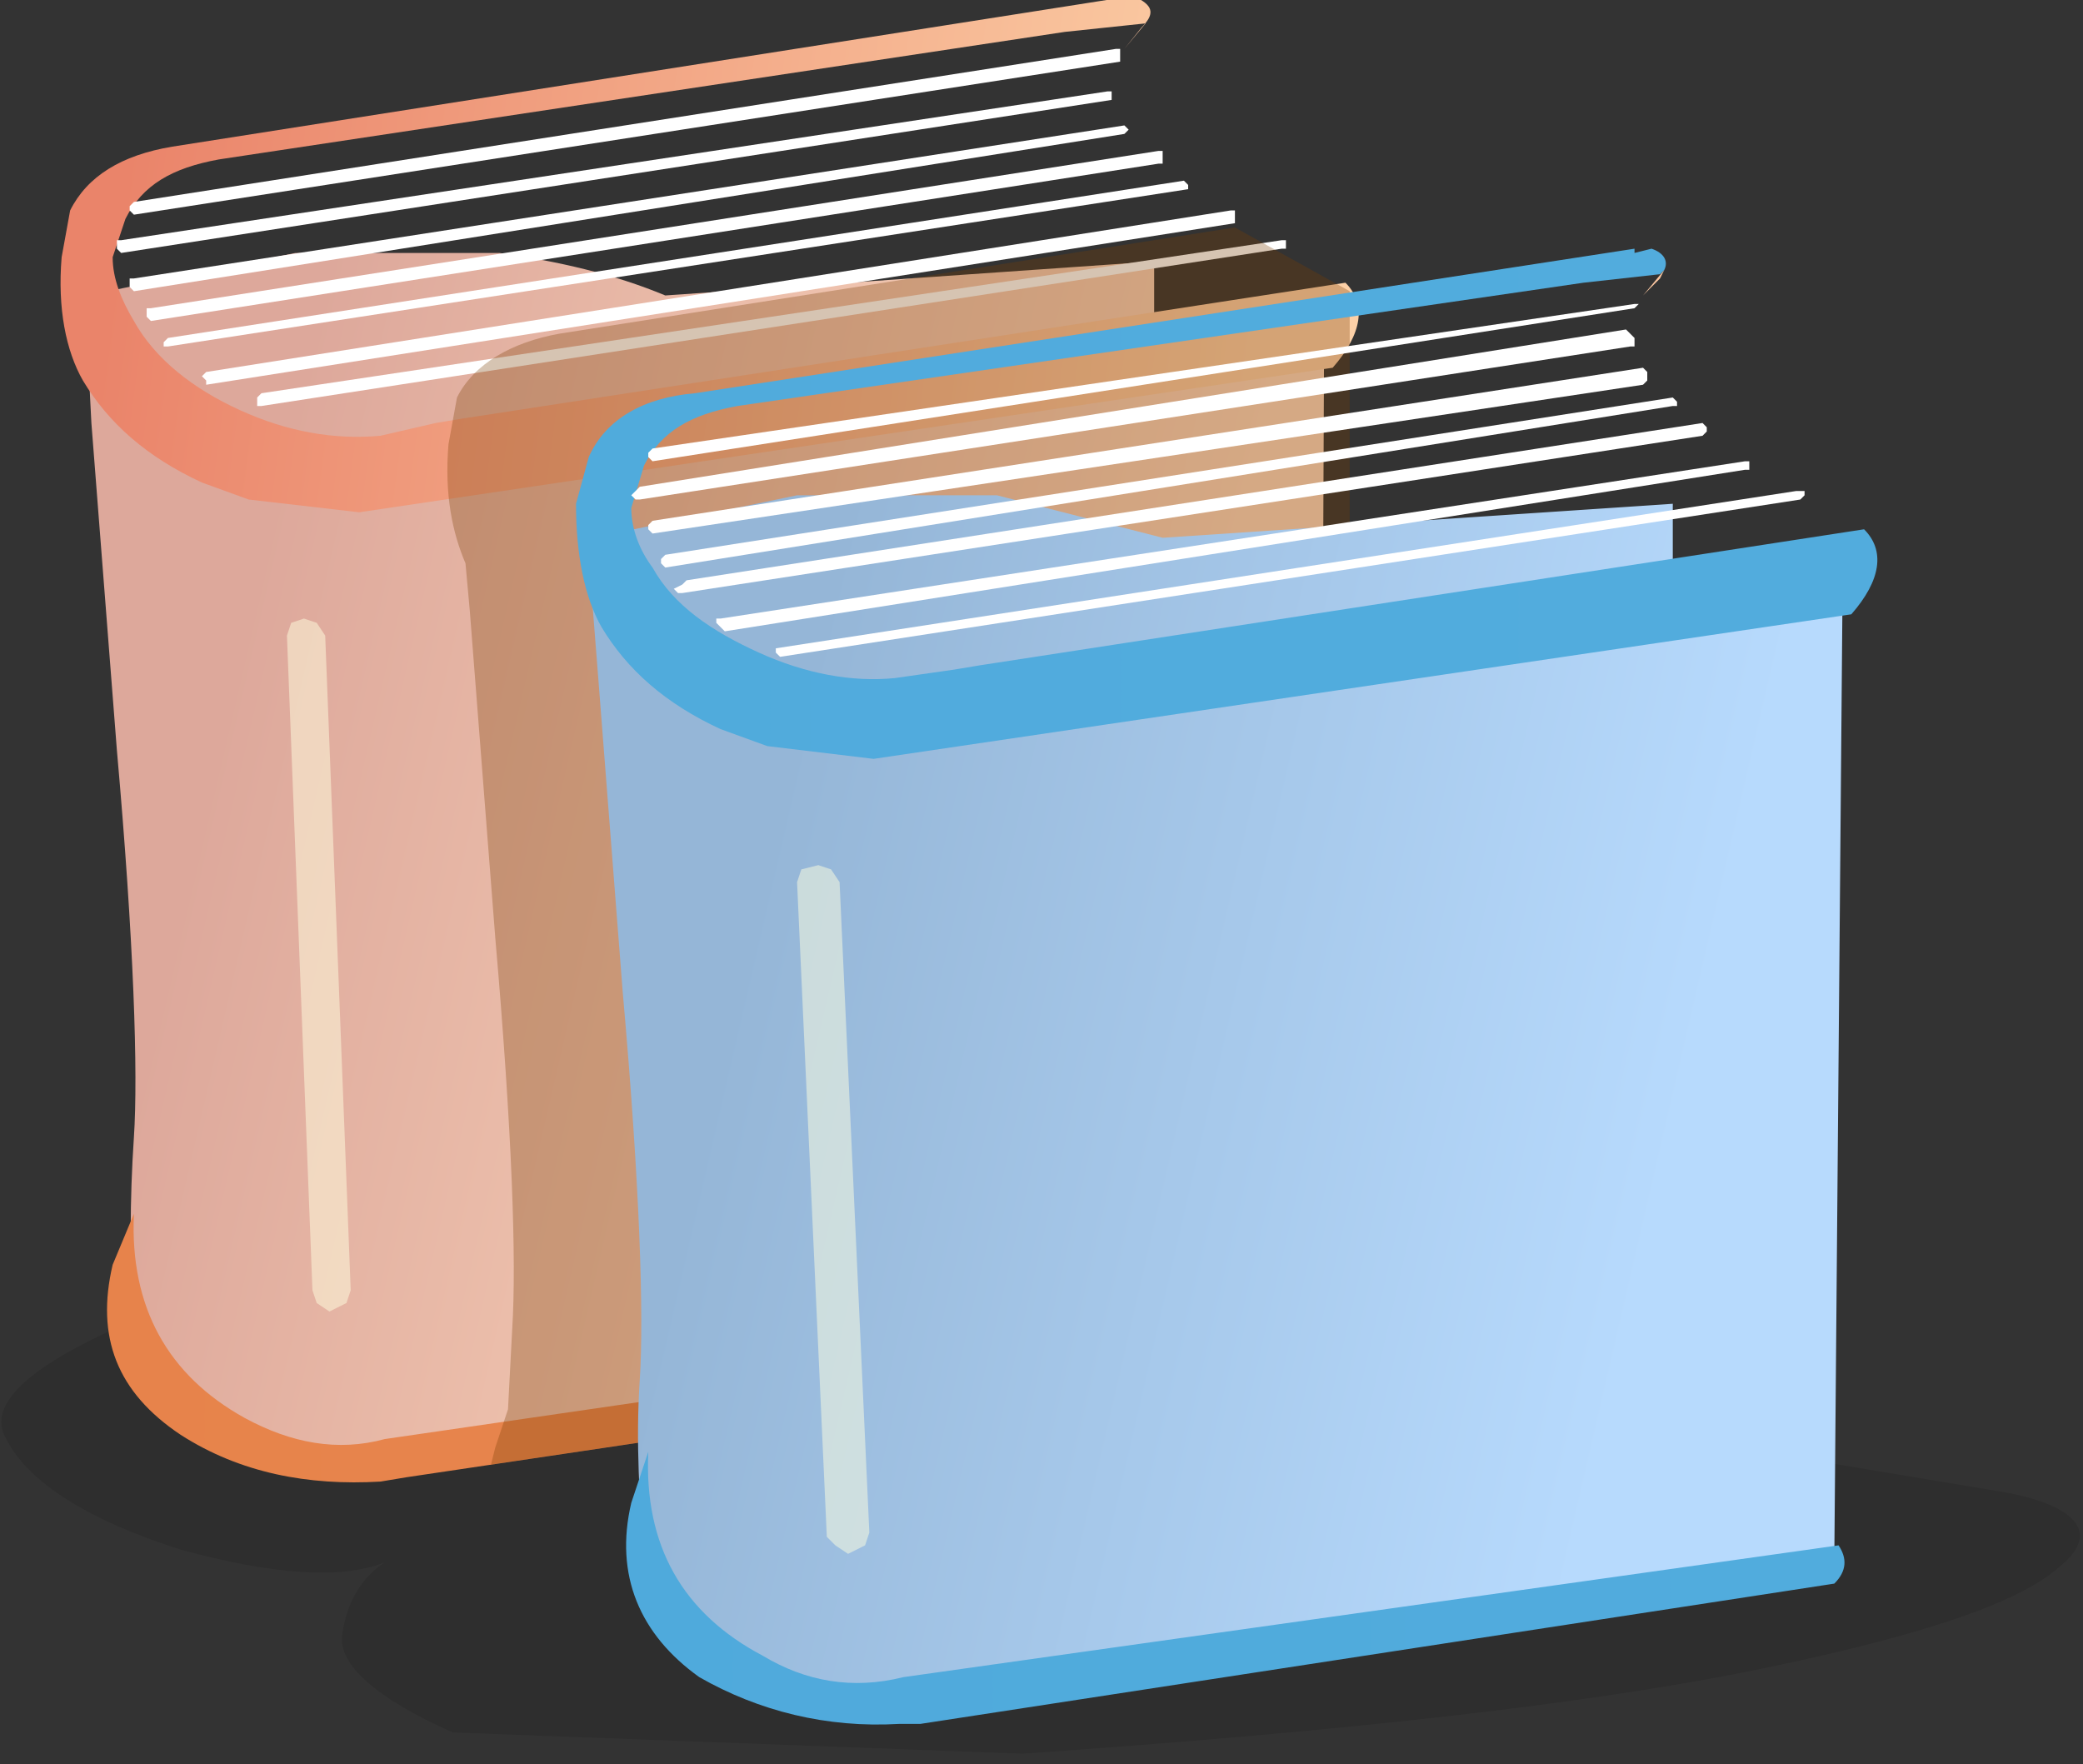 <?xml version="1.0" encoding="utf-8"?>
<!-- Generator: Adobe Illustrator 21.0.2, SVG Export Plug-In . SVG Version: 6.00 Build 0)  -->
<svg version="1.1" id="Layer_1" xmlns="http://www.w3.org/2000/svg" xmlns:xlink="http://www.w3.org/1999/xlink" x="0px" y="0px"
	 viewBox="0 0 49 41.5" style="enable-background:new 0 0 49 41.5;" xml:space="preserve">
<rect x="0" y="0" width="49" height="41.5" fill="#333333" stroke="none"/>
<style type="text/css">
	.st0{fill-opacity:0.102;}
	.st1{fill:url(#SVGID_1_);}
	.st2{fill:url(#SVGID_2_);}
	.st3{fill:#FEFFDF;fill-opacity:0.502;}
	.st4{fill:url(#SVGID_3_);}
	.st5{fill:url(#SVGID_4_);}
	.st6{fill:#FFFFFF;}
	.st7{fill:url(#SVGID_5_);}
	.st8{fill:url(#SVGID_6_);}
	.st9{fill:#783D01;fill-opacity:0.302;}
	.st10{fill:url(#SVGID_7_);}
	.st11{fill:url(#SVGID_8_);}
	.st12{fill:url(#SVGID_9_);}
	.st13{fill:url(#SVGID_10_);}
	.st14{fill:url(#SVGID_11_);}
	.st15{fill:url(#SVGID_12_);}
	.st16{fill:url(#SVGID_13_);}
</style>
<g transform="matrix(1.0, 0.0, 0.0, 1.0, 24.45, 20.75)">
	<path class="st0" d="M24,16.1c-1,0.9-3.5,1.7-7.5,2.5c-4.1,0.8-9.7,1.4-16.9,1.9L-13.8,20c-1.8-0.8-2.7-1.6-2.6-2.3
		c0.1-0.7,0.4-1.3,1-1.7c-1,0.4-2.6,0.3-4.8-0.3c-2.2-0.7-3.6-1.6-4.1-2.6c-0.6-1,1.1-2.2,5.1-3.6c4-1.4,9.1-2.1,15.1-2.1
		c6.1,0,11.2,0.4,15.5,1.3c4.3,0.9,6.4,2,6.4,3.3c0,0.5-0.3,1-0.8,1.4l5.4,0.9C24.4,14.6,25,15.3,24,16.1"/>
	
		<linearGradient id="SVGID_1_" gradientUnits="userSpaceOnUse" x1="24095.938" y1="-13940.667" x2="25734.338" y2="-13940.667" gradientTransform="matrix(1.370000e-02 3.800000e-03 4.500000e-03 -1.940000e-02 -287.503 -366.033)">
		<stop  offset="3.921569e-02" style="stop-color:#DDA89B"/>
		<stop  offset="1" style="stop-color:#FDD8BD"/>
	</linearGradient>
	<path class="st1" d="M2.7-14.6v1.3h4L6.6,10.1l-20.5,3l-0.6,0.2l-1.4,0.3l-2.6-0.3l-1.6-0.9l-0.7-0.6c-0.2,0.2-0.4-0.3-0.5-1.6
		c-0.1-1.3-0.1-2.7,0-4.2s0-4.6-0.4-9.1l-0.6-7.7l-0.2-3.9l0.1,0.9l4.9-1h4.8c1.4,0.2,2.7,0.5,3.9,1L2.7-14.6"/>
	
		<linearGradient id="SVGID_2_" gradientUnits="userSpaceOnUse" x1="-777.95" y1="-242.151" x2="860.45" y2="-242.151" gradientTransform="matrix(0.81 0 0 -0.585 -33.233 -130.819)">
		<stop  offset="1.568628e-02" style="stop-color:#D5501E"/>
		<stop  offset="1" style="stop-color:#FBBC7D"/>
	</linearGradient>
	<path class="st2" d="M6.6,9.9c0.2,0.3,0.2,0.6,0,0.9l-21.5,3.2l-0.6,0.1c-1.7,0.1-3.3-0.2-4.7-1.1c-1.5-1-2-2.3-1.6-4l0.5-1.2
		c-0.1,2.2,0.8,3.8,2.6,4.8c1.1,0.6,2.2,0.8,3.3,0.5L6.6,9.9"/>
	<path class="st3" d="M-17.3-6.2L-17.3-6.2l0.3,0.1l0.2,0.3l0.6,15.4l-0.1,0.3l-0.4,0.2L-17,9.9l-0.1-0.3l-0.6-15.4l0.1-0.3
		L-17.3-6.2"/>
	
		<linearGradient id="SVGID_3_" gradientUnits="userSpaceOnUse" x1="18533.818" y1="-44997.254" x2="20172.219" y2="-44997.254" gradientTransform="matrix(1.660000e-02 1.500000e-03 1.000000e-03 -7.600000e-03 -284.677 -385.873)">
		<stop  offset="1.568628e-02" style="stop-color:#EA846A"/>
		<stop  offset="1" style="stop-color:#FCD0A7"/>
	</linearGradient>
	<path class="st4" d="M7.2-14.1L7.2-14.1c0.5,0.5,0.4,1.2-0.3,2L-16-8.7l-2.6-0.3l-1.1-0.4c-1.3-0.6-2.2-1.4-2.8-2.4
		c-0.4-0.7-0.6-1.7-0.5-2.9l0.2-1.1c0.4-0.8,1.2-1.3,2.4-1.5l22.3-3.5l0,0l0.4,0c0.4,0.2,0.4,0.4,0.1,0.7L2-19.6l0.5-0.6L0.6-20
		l-19.9,3c-1.1,0.2-1.8,0.6-2.2,1.4l-0.3,0.9c0,0.5,0.2,1,0.5,1.5c0.5,0.9,1.4,1.6,2.5,2.1c1.1,0.5,2.2,0.7,3.3,0.6l1.3-0.3l0.6-0.1
		L7.2-14.1"/>
	
		<linearGradient id="SVGID_4_" gradientUnits="userSpaceOnUse" x1="-843.65" y1="-15.355" x2="794.75" y2="-15.355" gradientTransform="matrix(6.000000e-03 4.800000e-03 1.000000e-02 -8.000000e-03 -288.79 -382.956)">
		<stop  offset="3.921569e-02" style="stop-color:#F9BF86"/>
		<stop  offset="1" style="stop-color:#FBB159"/>
	</linearGradient>
	<path class="st5" d="M2-19.6l-0.2,0.4c-0.6,1.5,0.8,3,4.1,4.6l1,0.4l0.1,0.1l0.3,0.1h0l-20.7,3.2l-0.6,0.1l-1.3,0.3
		c-1.1,0.1-2.2-0.1-3.3-0.6c-1.1-0.5-2-1.2-2.5-2.1c-0.3-0.5-0.5-1-0.5-1.5l0.3-0.9c0.3-0.7,1.1-1.2,2.2-1.4l19.9-3l1.9-0.3L2-19.6"
		/>
	<path class="st6" d="M2-17.8L2-17.8l0.1,0.1l-0.1,0.1h0l-23.3,3.7l-0.1-0.1l0-0.1v-0.1h0.1L2-17.8 M1.6-18.6h0.1l0,0.1l0,0.1l0,0
		l-23.3,3.6l-0.1-0.1l0-0.1v-0.1h0.1L1.6-18.6 M1.9-19.3L1.9-19.3l-23.2,3.6l-0.1-0.1h0v-0.1l0.1-0.1l23.1-3.6h0.1l0,0.1L1.9-19.3
		 M5.7-15.1h0.1l0,0.1l0,0.1l-0.1,0l-24,3.7h-0.1l0-0.1v-0.1l0.1-0.1L5.7-15.1 M4.6-15.5L4.6-15.5l-24.2,3.8l0-0.1l-0.1-0.1v0
		l0.1-0.1l24.1-3.8h0.1l0,0.1L4.6-15.5 M3.4-16.5L3.4-16.5L3.4-16.5l0.1,0.1l0,0.1l-24,3.7l-0.1,0h0v-0.1l0.1-0.1L3.4-16.5
		 M2.8-16.9L2.8-16.9l-23.7,3.7l-0.1-0.1l0-0.1v-0.1h0.1l23.7-3.7h0.1v0.1V-16.9"/>
	
		<linearGradient id="SVGID_5_" gradientUnits="userSpaceOnUse" x1="-843.65" y1="-5.4" x2="794.75" y2="-5.4" gradientTransform="matrix(-1.470000e-02 3.300000e-03 1.000000e-03 5.100000e-03 -294.287 -379.268)">
		<stop  offset="3.921569e-02" style="stop-color:#FAC49C"/>
		<stop  offset="1" style="stop-color:#FDD8BD"/>
	</linearGradient>
	<path class="st7" d="M5-2.5l-19,2.2v-7.1l18.8-3.1L5-2.5"/>
	
		<linearGradient id="SVGID_6_" gradientUnits="userSpaceOnUse" x1="-843.65" y1="-5.575" x2="794.75" y2="-5.575" gradientTransform="matrix(-1.440000e-02 3.200000e-03 9.000000e-04 5.000000e-03 -294.156 -379.809)">
		<stop  offset="3.921569e-02" style="stop-color:#FFFFFF"/>
		<stop  offset="1" style="stop-color:#FEEEE0"/>
	</linearGradient>
	<path class="st8" d="M5.6-3.3l-19.2,2.8l-0.2-7.3l18.7-2.7C4.8-7.9,5-5.5,5.6-3.3"/>
	<path class="st9" d="M7.3-13.9v24.6l-20.2,3l0.1-0.4l0.3-0.9l0.1-1.9c0.1-1.6,0-4.6-0.4-9.2l-0.6-7.7l-0.1-1.1
		c-0.3-0.7-0.5-1.6-0.4-2.8l0.2-1.1c0.4-0.8,1.3-1.3,2.4-1.5l15.9-2.5L7.3-13.9"/>
	
		<linearGradient id="SVGID_7_" gradientUnits="userSpaceOnUse" x1="24095.938" y1="-13941.897" x2="25734.338" y2="-13941.897" gradientTransform="matrix(1.370000e-02 3.800000e-03 4.500000e-03 -1.940000e-02 -275.303 -360.283)">
		<stop  offset="3.921569e-02" style="stop-color:#95B6D7"/>
		<stop  offset="1" style="stop-color:#B7DAFD"/>
	</linearGradient>
	<path class="st10" d="M14.9-8.9v1.3h4l-0.2,23.5L-1.8,19L-2.5,19l-1.5,0.3c-0.9,0.2-1.7,0.1-2.5-0.3l-1.7-0.9l-0.6-0.6
		c-0.3,0.2-0.4-0.3-0.5-1.6c-0.1-1.3-0.2-2.7-0.1-4.2c0.1-1.5,0-4.6-0.4-9.1l-0.6-7.7l-0.3-3.8l0.2,0.8l4.8-1h4.7l3.9,1L14.9-8.9"/>
	
		<linearGradient id="SVGID_8_" gradientUnits="userSpaceOnUse" x1="-777.95" y1="-242.184" x2="860.45" y2="-242.184" gradientTransform="matrix(0.81 0 0 -0.585 -21.033 -125.069)">
		<stop  offset="1.568628e-02" style="stop-color:#2683C6"/>
		<stop  offset="1" style="stop-color:#7DD5F4"/>
	</linearGradient>
	<path class="st11" d="M18.8,15.6c0.2,0.3,0.2,0.6-0.1,0.9l-21.5,3.3l-0.5,0c-1.7,0.1-3.3-0.3-4.7-1.1c-1.4-1-2-2.4-1.6-4.1l0.4-1.2
		c-0.1,2.2,0.8,3.8,2.7,4.8c1,0.6,2.1,0.8,3.3,0.5L18.8,15.6"/>
	<path class="st3" d="M-5.2-0.4L-5.2-0.4l0.3,0.1l0.2,0.3L-4,15.3l-0.1,0.3l-0.4,0.2l-0.3-0.2L-5,15.4L-5.7,0l0.1-0.3L-5.2-0.4"/>
	
		<linearGradient id="SVGID_9_" gradientUnits="userSpaceOnUse" x1="18533.818" y1="-44178.379" x2="20172.219" y2="-44178.379" gradientTransform="matrix(1.660000e-02 1.500000e-03 1.000000e-03 -7.600000e-03 -272.477 -380.073)">
		<stop  offset="1.568628e-02" style="stop-color:#EA846A"/>
		<stop  offset="1" style="stop-color:#FCD0A7"/>
	</linearGradient>
	<path class="st12" d="M14-14.9h0.1H14L14-14.9 M14.7-14.4l-0.1,0.2l-0.4,0.4L14.7-14.4L14.7-14.4"/>
	
		<linearGradient id="SVGID_10_" gradientUnits="userSpaceOnUse" x1="-828.861" y1="31.487" x2="809.539" y2="31.487" gradientTransform="matrix(0.95 0 0 -0.95 8.227 20.988)">
		<stop  offset="1.568628e-02" style="stop-color:#2683C6"/>
		<stop  offset="1" style="stop-color:#7DD5F4"/>
	</linearGradient>
	<path class="st13" d="M19.4-8.3L19.4-8.3c0.5,0.5,0.4,1.2-0.3,2L-3.9-2.9l-2.5-0.3l-1.1-0.4C-8.8-4.2-9.7-5-10.3-6
		c-0.4-0.7-0.6-1.7-0.6-2.9l0.3-1.1c0.4-0.9,1.3-1.4,2.5-1.5L14-14.9v0.1l0.4-0.1c0.3,0.1,0.4,0.3,0.3,0.5l-0.1,0.1l-1.8,0.2
		l-19.9,2.9c-1.1,0.2-1.8,0.6-2.2,1.4l-0.3,1c0,0.5,0.2,1,0.5,1.4c0.5,0.9,1.4,1.5,2.5,2c1.1,0.5,2.2,0.7,3.2,0.6L-2-5l0.6-0.1
		L19.4-8.3"/>
	
		<linearGradient id="SVGID_11_" gradientUnits="userSpaceOnUse" x1="-843.65" y1="-9.58" x2="794.75" y2="-9.58" gradientTransform="matrix(6.000000e-03 4.800000e-03 1.000000e-02 -8.000000e-03 -276.59 -377.156)">
		<stop  offset="3.921569e-02" style="stop-color:#86D1F9"/>
		<stop  offset="1" style="stop-color:#5CB7F8"/>
	</linearGradient>
	<path class="st14" d="M14.2-13.9l-0.3,0.4c-0.6,1.5,0.8,3,4.1,4.6l1,0.4l0.1,0.1l0.3,0.1h0L-1.4-5.1L-2-5l-1.3,0.2
		c-1.1,0.1-2.1-0.1-3.2-0.6c-1.1-0.5-2-1.2-2.5-2c-0.3-0.5-0.5-1-0.5-1.4l0.3-1c0.3-0.8,1.1-1.2,2.2-1.4l19.9-2.9l1.8-0.2L14.2-13.9
		"/>
	<path class="st6" d="M15.6-10.8L15.6-10.8l0.1,0.1v0.1l-0.1,0.1l-24,3.7h-0.1l-0.1-0.1L-8.4-7l0.1-0.1L15.6-10.8 M14.9-11.4
		L14.9-11.4l0.1,0.1v0.1l-0.1,0L-8.8-7.4l-0.1-0.1l0-0.1l0,0l0.1-0.1L14.9-11.4 M16.6-9.9h0.1l0,0.1l0,0.1h-0.1l-24,3.8L-7.5-6
		l-0.1-0.1v-0.1l0.1,0L16.6-9.9 M18-9.3l0,0.1l0,0.1l-0.1,0.1l-24,3.7l-0.1-0.1l0,0v-0.1l0,0l24-3.7H18 M13.9-12.6L13.9-12.6L-9.4-9
		h-0.1l-0.1-0.1l0.1-0.1l0.1-0.1l23.2-3.7l0.1,0.1l0.1,0.1V-12.6 M14.2-12.1l0.1,0.1v0.1v0.1l-0.1,0.1L-9.1-8.2h0l-0.1-0.1v-0.1
		l0.1-0.1L14.2-12.1 M14.1-13.6L14.1-13.6l-0.1,0.1L-9.1-9.9l0,0l-0.1-0.1v-0.1l0.1-0.1L14-13.6L14.1-13.6L14.1-13.6"/>
	
		<linearGradient id="SVGID_12_" gradientUnits="userSpaceOnUse" x1="-843.65" y1="0.4" x2="794.75" y2="0.4" gradientTransform="matrix(-1.470000e-02 3.300000e-03 1.000000e-03 5.100000e-03 -282.087 -373.518)">
		<stop  offset="0" style="stop-color:#63A0EB"/>
		<stop  offset="1" style="stop-color:#518EAE"/>
	</linearGradient>
	<path class="st15" d="M17.2,3.3l-19,2.3v-7.2l18.7-3L17.2,3.3"/>
	
		<linearGradient id="SVGID_13_" gradientUnits="userSpaceOnUse" x1="-843.65" y1="0.225" x2="794.75" y2="0.225" gradientTransform="matrix(-1.440000e-02 3.200000e-03 9.000000e-04 5.000000e-03 -282.006 -374.009)">
		<stop  offset="3.921569e-02" style="stop-color:#FFFFFF"/>
		<stop  offset="1" style="stop-color:#FEEEE0"/>
	</linearGradient>
	<path class="st16" d="M17.8,2.5L-1.5,5.3l-0.2-7.3L17-4.8C16.9-2.2,17.2,0.3,17.8,2.5"/>
</g>
</svg>
